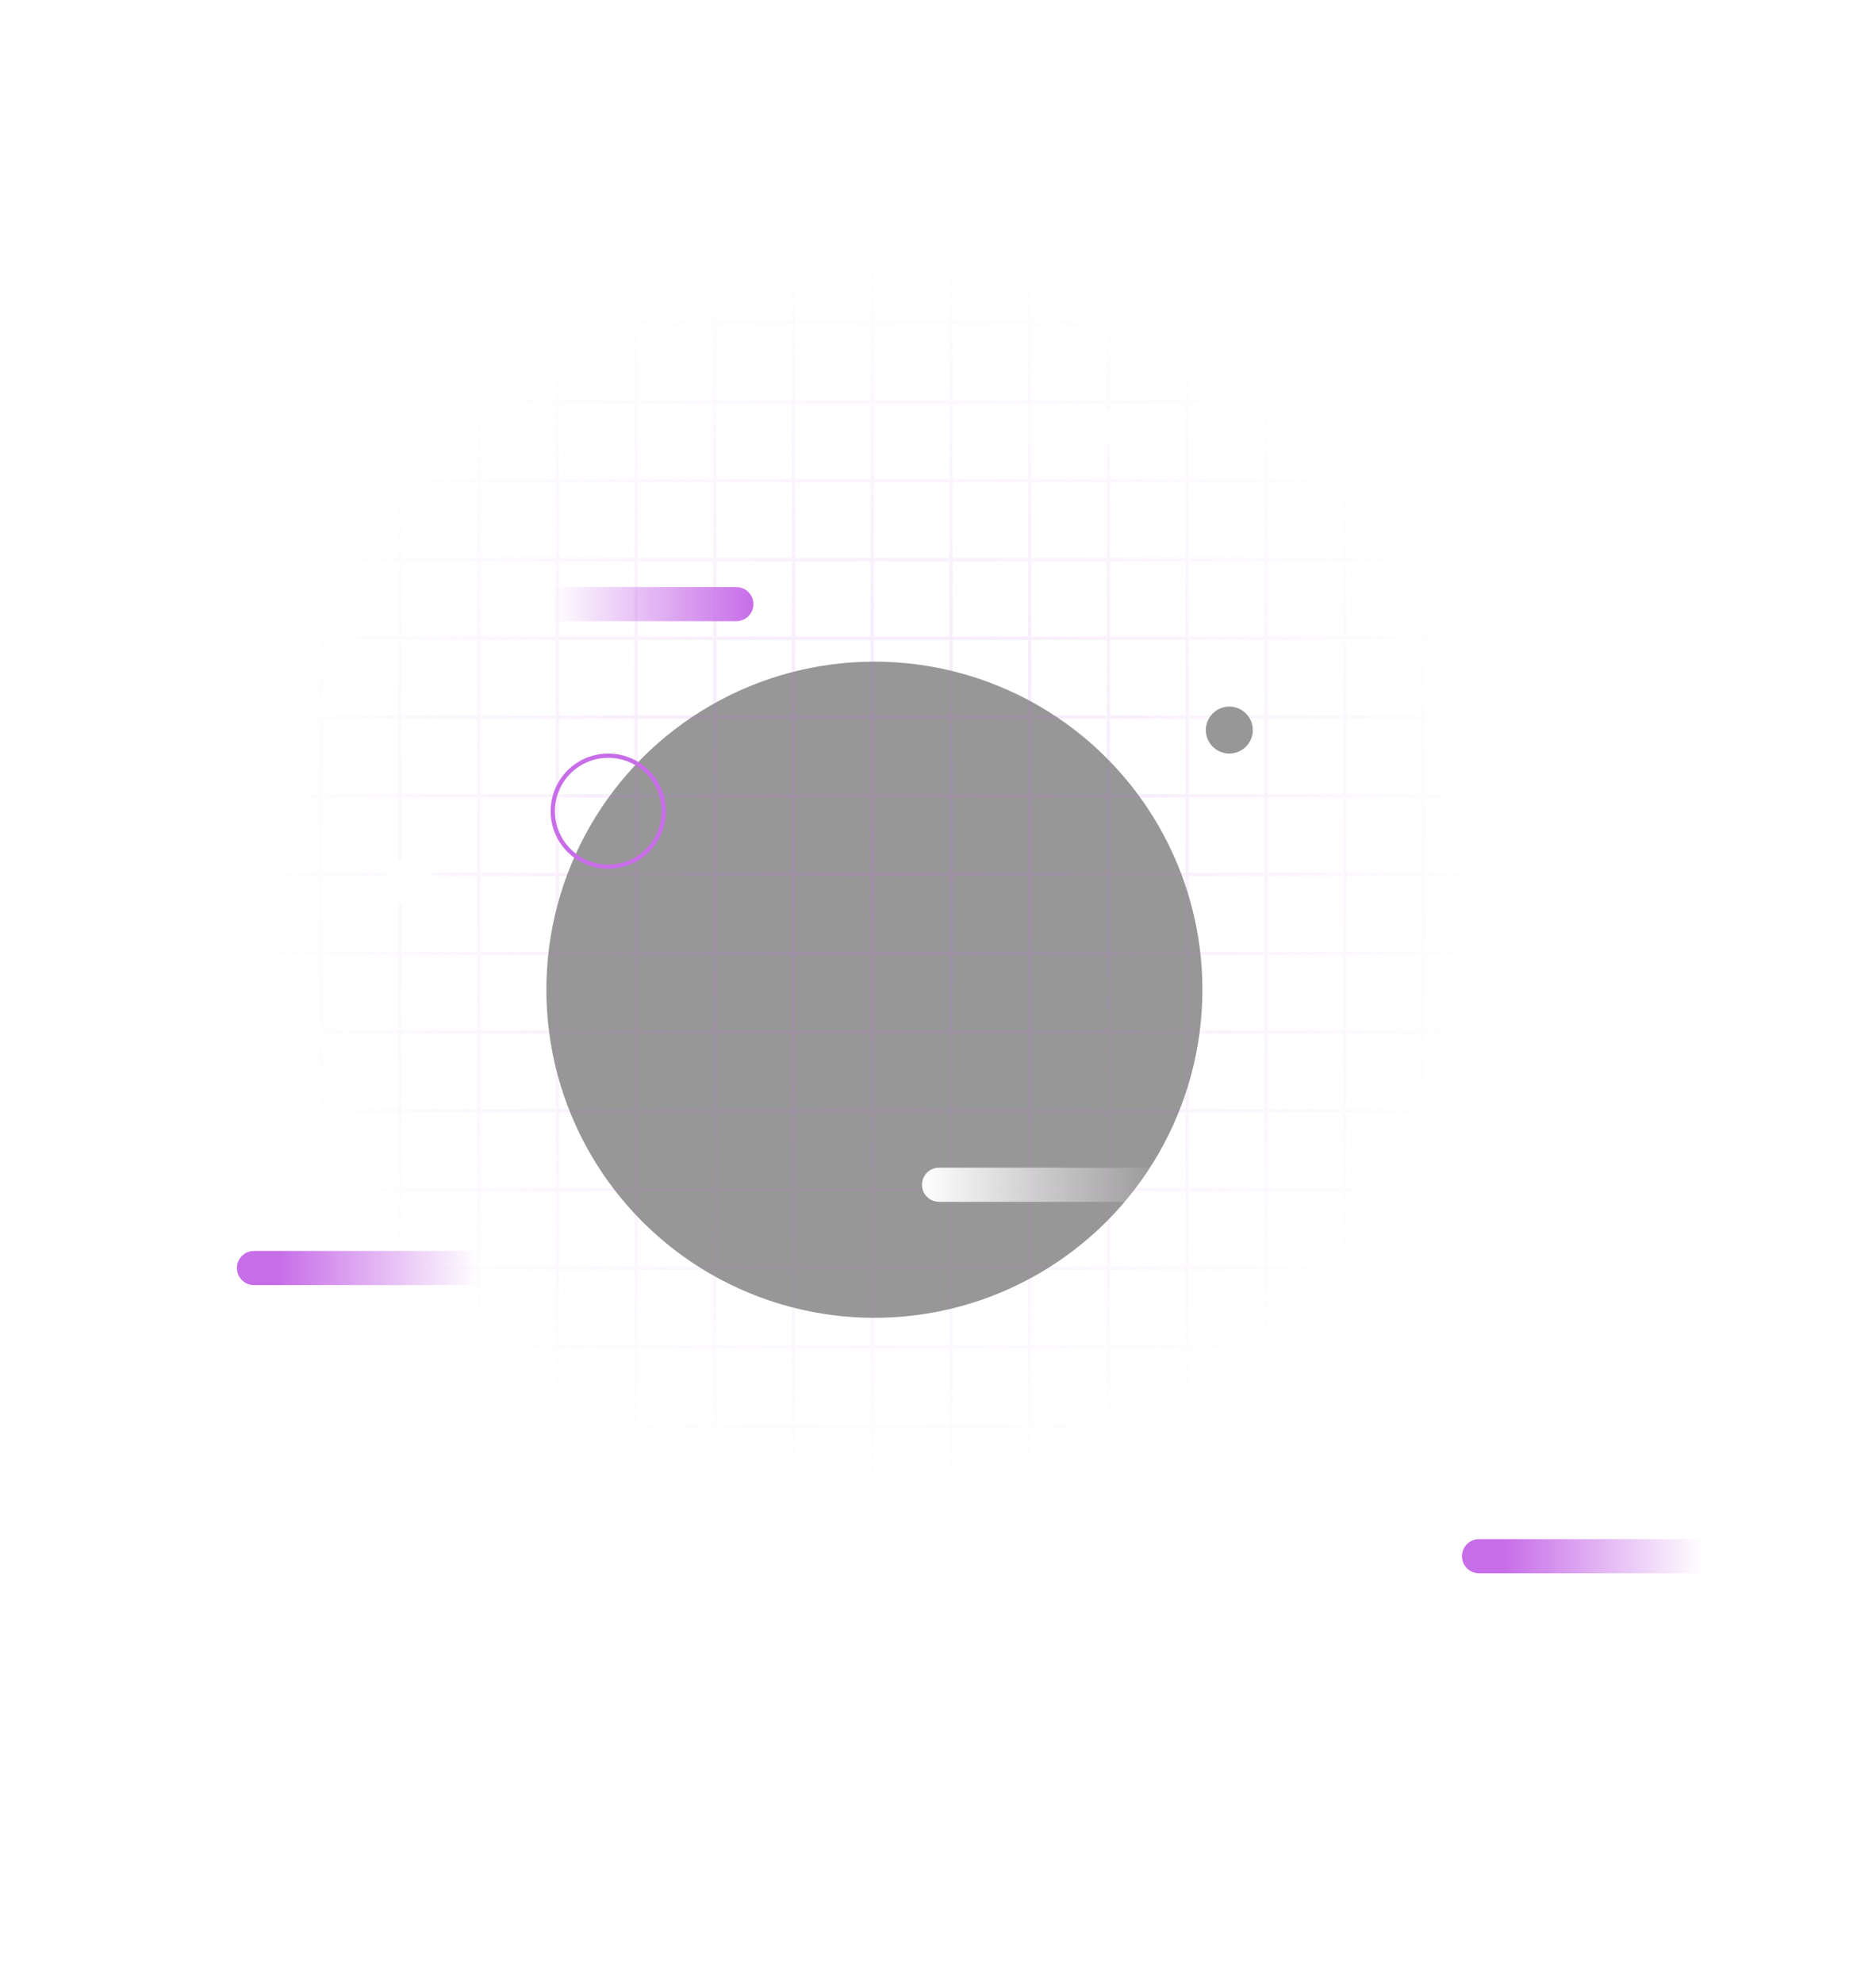 <svg width="879" height="929" viewBox="0 0 879 929" fill="none" xmlns="http://www.w3.org/2000/svg">
<g clip-path="url(#clip0_1848_2873)">
<g filter="url(#filter0_f_1848_2873)">
<circle cx="409.692" cy="463.636" r="153.692" fill="#979797"/>
</g>
<g opacity="0.2">
<mask id="mask0_1848_2873" style="mask-type:alpha" maskUnits="userSpaceOnUse" x="114" y="113" width="591" height="591">
<rect width="590.177" height="590.177" transform="matrix(-1 0 0 -1 704.551 704)" fill="url(#paint0_radial_1848_2873)"/>
</mask>
<g mask="url(#mask0_1848_2873)">
<g clip-path="url(#clip1_1848_2873)">
<g clip-path="url(#clip2_1848_2873)">
<line x1="703.782" y1="704" x2="703.782" y2="113.823" stroke="#C76DE8" stroke-width="1.537"/>
<line x1="666.896" y1="704" x2="666.896" y2="113.823" stroke="#C76DE8" stroke-width="1.537"/>
<line x1="630.01" y1="704" x2="630.01" y2="113.823" stroke="#C76DE8" stroke-width="1.537"/>
<line x1="593.124" y1="704" x2="593.124" y2="113.823" stroke="#C76DE8" stroke-width="1.537"/>
<line x1="556.238" y1="704" x2="556.238" y2="113.823" stroke="#C76DE8" stroke-width="1.537"/>
<line x1="519.352" y1="704" x2="519.352" y2="113.823" stroke="#C76DE8" stroke-width="1.537"/>
<line x1="482.466" y1="704" x2="482.466" y2="113.823" stroke="#C76DE8" stroke-width="1.537"/>
<line x1="445.58" y1="704" x2="445.58" y2="113.823" stroke="#C76DE8" stroke-width="1.537"/>
<line x1="408.694" y1="704" x2="408.694" y2="113.823" stroke="#C76DE8" stroke-width="1.537"/>
<line x1="371.808" y1="704" x2="371.808" y2="113.823" stroke="#C76DE8" stroke-width="1.537"/>
<line x1="334.922" y1="704" x2="334.922" y2="113.823" stroke="#C76DE8" stroke-width="1.537"/>
<line x1="298.036" y1="704" x2="298.036" y2="113.823" stroke="#C76DE8" stroke-width="1.537"/>
<line x1="261.15" y1="704" x2="261.15" y2="113.823" stroke="#C76DE8" stroke-width="1.537"/>
<line x1="224.264" y1="704" x2="224.264" y2="113.823" stroke="#C76DE8" stroke-width="1.537"/>
<line x1="187.378" y1="704" x2="187.378" y2="113.823" stroke="#C76DE8" stroke-width="1.537"/>
<line x1="150.491" y1="704" x2="150.491" y2="113.823" stroke="#C76DE8" stroke-width="1.537"/>
</g>
<rect x="703.782" y="703.232" width="588.64" height="588.64" transform="rotate(180 703.782 703.232)" stroke="#C76DE8" stroke-width="1.537"/>
<g clip-path="url(#clip3_1848_2873)">
<line x1="704.551" y1="667.882" x2="114.374" y2="667.882" stroke="#C76DE8" stroke-width="1.537"/>
<line x1="704.551" y1="630.996" x2="114.374" y2="630.996" stroke="#C76DE8" stroke-width="1.537"/>
<line x1="704.551" y1="594.11" x2="114.374" y2="594.11" stroke="#C76DE8" stroke-width="1.537"/>
<line x1="704.551" y1="557.224" x2="114.374" y2="557.224" stroke="#C76DE8" stroke-width="1.537"/>
<line x1="704.551" y1="520.338" x2="114.374" y2="520.338" stroke="#C76DE8" stroke-width="1.537"/>
<line x1="704.551" y1="483.452" x2="114.374" y2="483.452" stroke="#C76DE8" stroke-width="1.537"/>
<line x1="704.551" y1="446.566" x2="114.374" y2="446.566" stroke="#C76DE8" stroke-width="1.537"/>
<line x1="704.551" y1="409.68" x2="114.374" y2="409.68" stroke="#C76DE8" stroke-width="1.537"/>
<line x1="704.551" y1="372.794" x2="114.374" y2="372.794" stroke="#C76DE8" stroke-width="1.537"/>
<line x1="704.551" y1="335.908" x2="114.374" y2="335.908" stroke="#C76DE8" stroke-width="1.537"/>
<line x1="704.551" y1="299.022" x2="114.374" y2="299.022" stroke="#C76DE8" stroke-width="1.537"/>
<line x1="704.551" y1="262.136" x2="114.374" y2="262.136" stroke="#C76DE8" stroke-width="1.537"/>
<line x1="704.551" y1="225.25" x2="114.374" y2="225.25" stroke="#C76DE8" stroke-width="1.537"/>
<line x1="704.551" y1="188.364" x2="114.374" y2="188.364" stroke="#C76DE8" stroke-width="1.537"/>
<line x1="704.551" y1="151.477" x2="114.374" y2="151.477" stroke="#C76DE8" stroke-width="1.537"/>
<line x1="704.551" y1="114.592" x2="114.374" y2="114.592" stroke="#C76DE8" stroke-width="1.537"/>
</g>
<rect x="703.782" y="703.232" width="588.64" height="588.64" transform="rotate(180 703.782 703.232)" stroke="#C76DE8" stroke-width="1.537"/>
</g>
</g>
</g>
<circle cx="576" cy="342" r="11" fill="#979797"/>
<circle cx="192" cy="413" r="11" fill="white"/>
<circle cx="285" cy="380" r="26" stroke="#C76DE8" stroke-width="2"/>
<path d="M240 275H345C349.418 275 353 278.582 353 283V283C353 287.418 349.418 291 345 291H240V275Z" fill="url(#paint1_linear_1848_2873)"/>
<path d="M422 192H527C531.418 192 535 195.582 535 200V200C535 204.418 531.418 208 527 208H422V192Z" fill="url(#paint2_linear_1848_2873)"/>
<path d="M111 594C111 589.582 114.582 586 119 586H224V602H119C114.582 602 111 598.418 111 594V594Z" fill="url(#paint3_linear_1848_2873)"/>
<path d="M432 555C432 550.582 435.582 547 440 547H545V563H440C435.582 563 432 559.418 432 555V555Z" fill="url(#paint4_linear_1848_2873)"/>
<path d="M685 729C685 724.582 688.582 721 693 721H798V737H693C688.582 737 685 733.418 685 729V729Z" fill="url(#paint5_linear_1848_2873)"/>
</g>
<defs>
<filter id="filter0_f_1848_2873" x="-205.076" y="-151.131" width="1229.53" height="1229.53" filterUnits="userSpaceOnUse" color-interpolation-filters="sRGB">
<feFlood flood-opacity="0" result="BackgroundImageFix"/>
<feBlend mode="normal" in="SourceGraphic" in2="BackgroundImageFix" result="shape"/>
<feGaussianBlur stdDeviation="230.538" result="effect1_foregroundBlur_1848_2873"/>
</filter>
<radialGradient id="paint0_radial_1848_2873" cx="0" cy="0" r="1" gradientUnits="userSpaceOnUse" gradientTransform="translate(295.088 295.088) rotate(90) scale(295.088 295.088)">
<stop/>
<stop offset="1" stop-opacity="0"/>
</radialGradient>
<linearGradient id="paint1_linear_1848_2873" x1="259.078" y1="283" x2="353" y2="283" gradientUnits="userSpaceOnUse">
<stop stop-color="#C76DE8" stop-opacity="0"/>
<stop offset="1" stop-color="#C76DE8"/>
</linearGradient>
<linearGradient id="paint2_linear_1848_2873" x1="441.078" y1="200" x2="535" y2="200" gradientUnits="userSpaceOnUse">
<stop stop-color="white" stop-opacity="0"/>
<stop offset="1" stop-color="white"/>
</linearGradient>
<linearGradient id="paint3_linear_1848_2873" x1="130.078" y1="594" x2="224" y2="594" gradientUnits="userSpaceOnUse">
<stop stop-color="#C76DE8"/>
<stop offset="1" stop-color="#C76DE8" stop-opacity="0"/>
</linearGradient>
<linearGradient id="paint4_linear_1848_2873" x1="432" y1="555" x2="545" y2="555" gradientUnits="userSpaceOnUse">
<stop stop-color="white"/>
<stop offset="1" stop-color="white" stop-opacity="0"/>
</linearGradient>
<linearGradient id="paint5_linear_1848_2873" x1="704.078" y1="729" x2="798" y2="729" gradientUnits="userSpaceOnUse">
<stop stop-color="#C76DE8"/>
<stop offset="1" stop-color="#C76DE8" stop-opacity="0"/>
</linearGradient>
<clipPath id="clip0_1848_2873">
<rect width="879" height="929" fill="white"/>
</clipPath>
<clipPath id="clip1_1848_2873">
<rect width="590.177" height="590.177" fill="white" transform="matrix(-1 0 0 -1 704.551 704)"/>
</clipPath>
<clipPath id="clip2_1848_2873">
<rect x="704.551" y="704" width="590.177" height="590.177" transform="rotate(180 704.551 704)" fill="white"/>
</clipPath>
<clipPath id="clip3_1848_2873">
<rect x="704.551" y="704" width="590.177" height="590.177" transform="rotate(180 704.551 704)" fill="white"/>
</clipPath>
</defs>
</svg>
